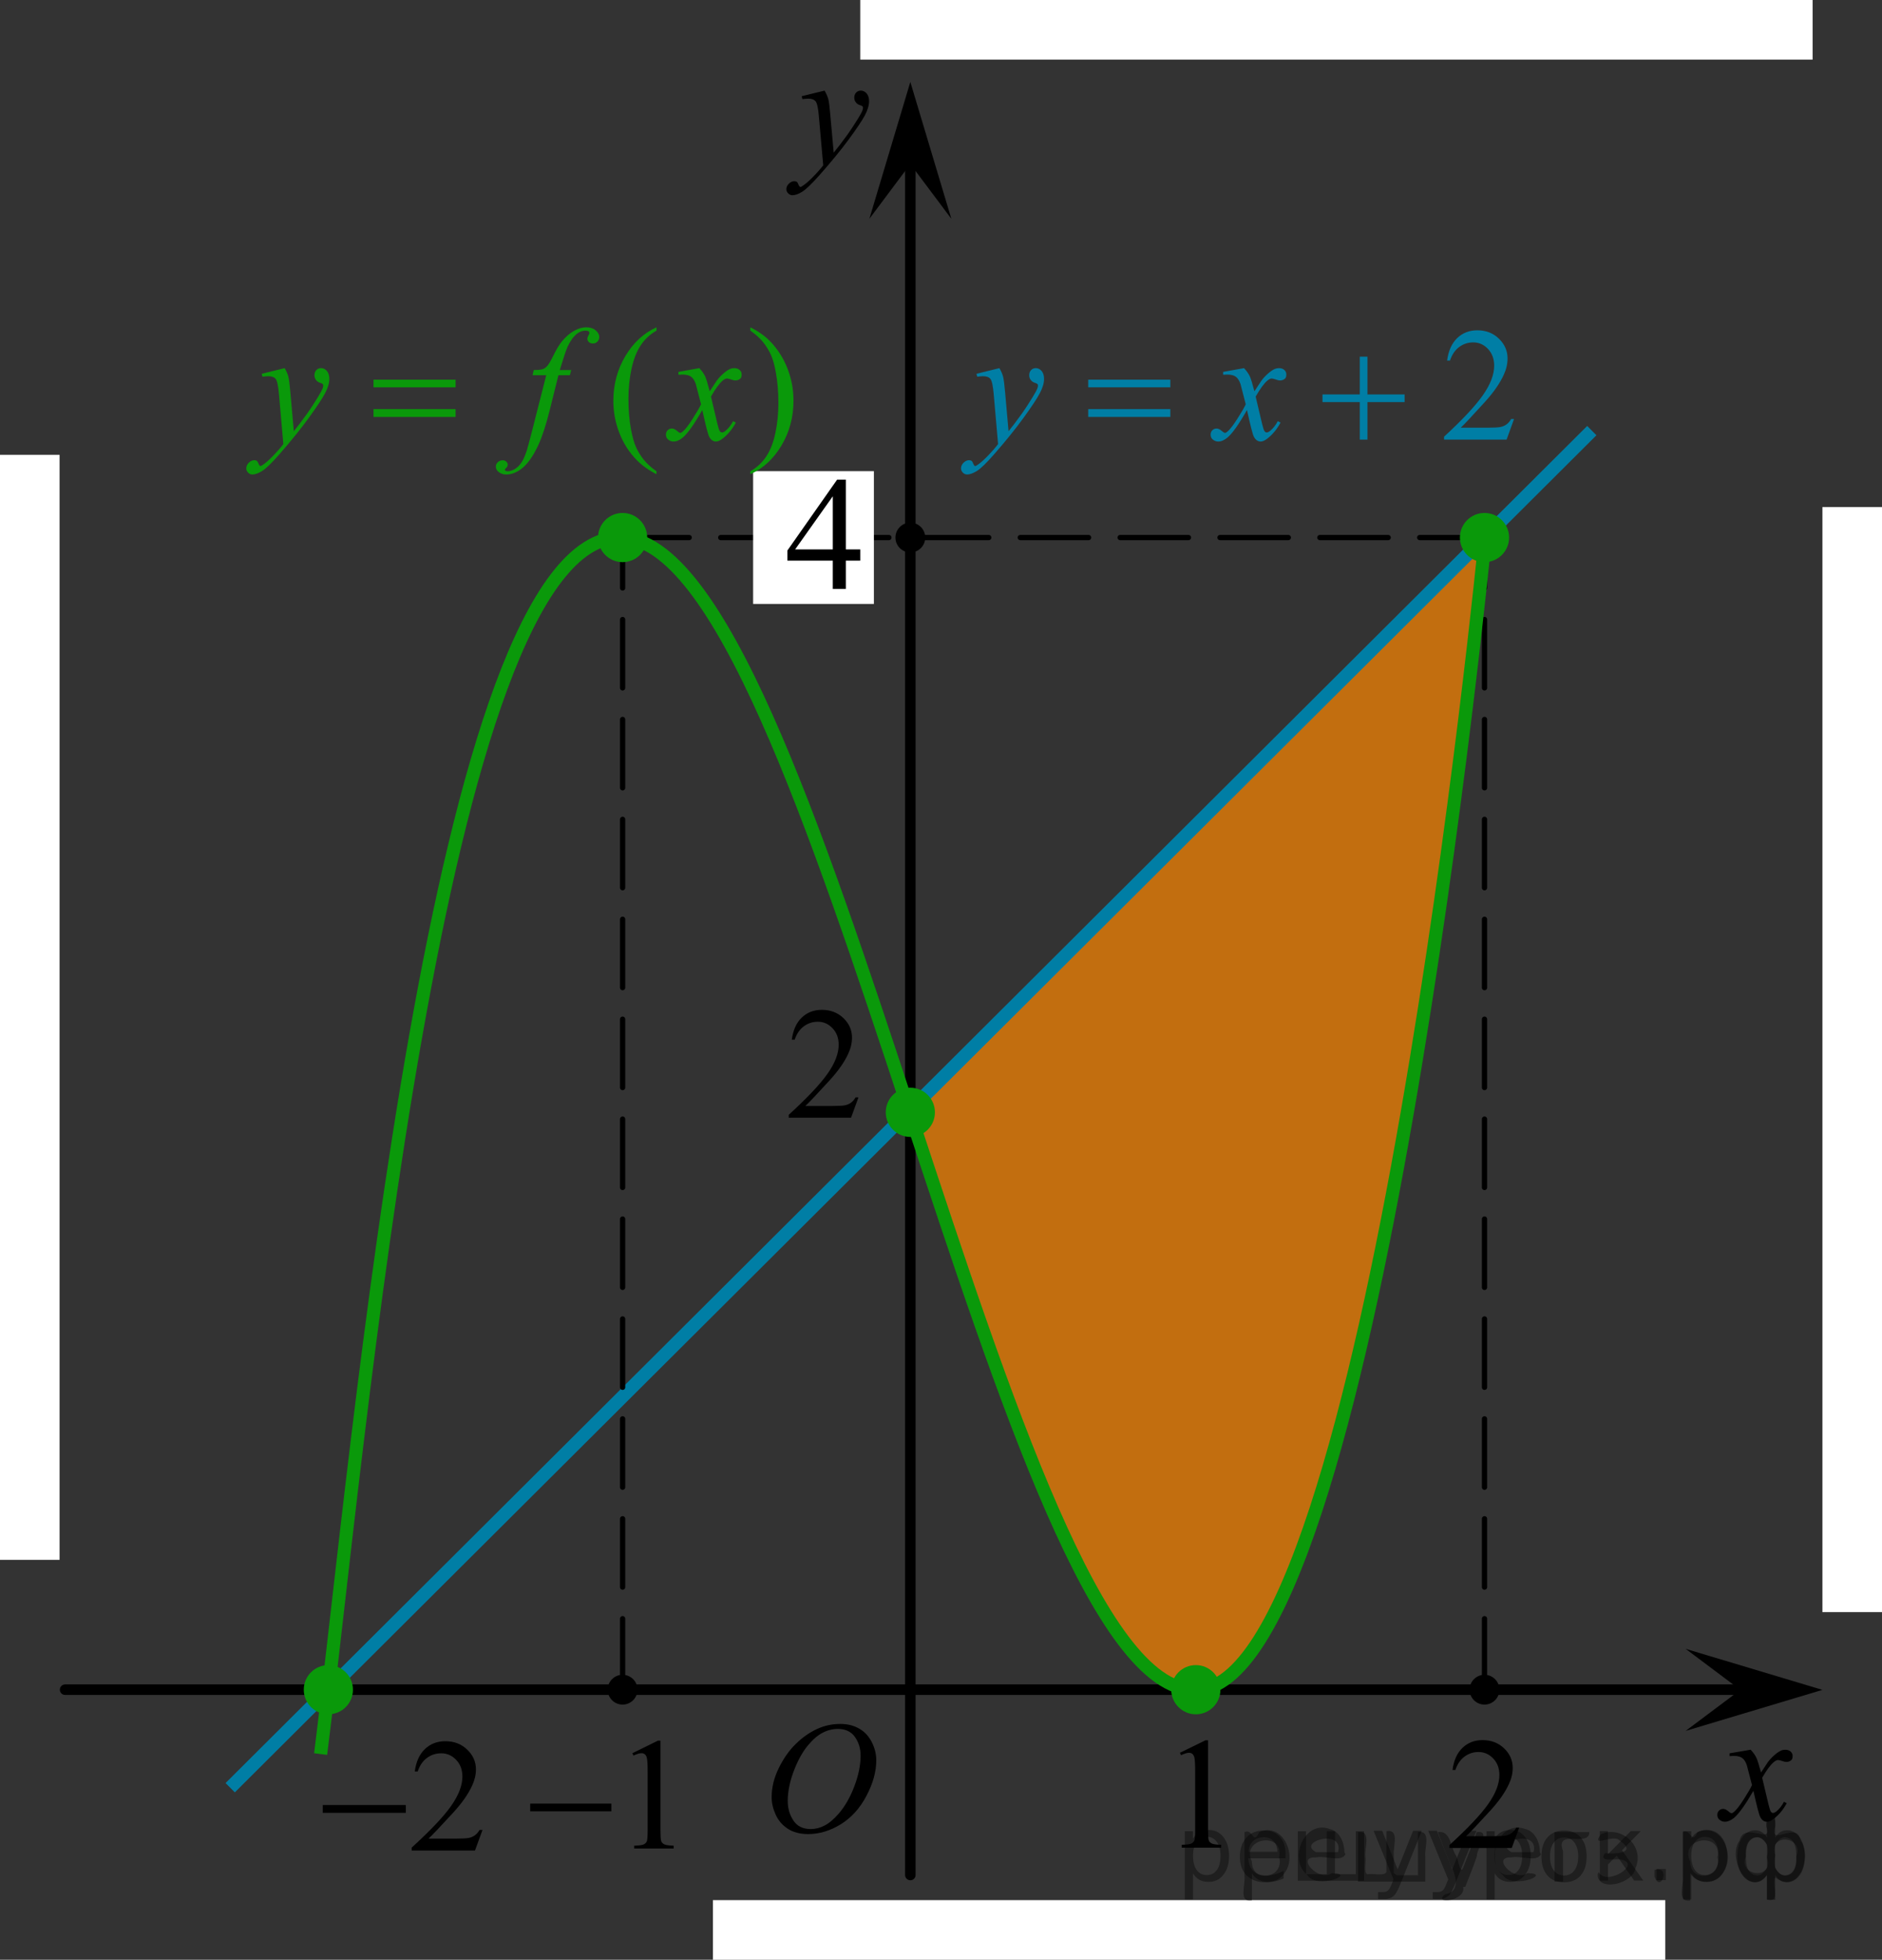 <?xml version="1.0" encoding="utf-8"?>
<!-- Generator: Adobe Illustrator 16.0.0, SVG Export Plug-In . SVG Version: 6.00 Build 0)  -->
<!DOCTYPE svg PUBLIC "-//W3C//DTD SVG 1.1//EN" "http://www.w3.org/Graphics/SVG/1.1/DTD/svg11.dtd">
<svg version="1.1" id="Layer_1" xmlns="http://www.w3.org/2000/svg" xmlns:xlink="http://www.w3.org/1999/xlink" x="0px" y="0px"
	 width="179.05px" height="186.331px" viewBox="0 0 179.05 186.331" enable-background="new 0 0 179.05 186.331"
	 xml:space="preserve">
<rect x="0" y="0" width="179.05" height="186.331" fill="#333333" stroke="none"/>
<rect x="173.382" y="48.213" fill="#FFFFFF" width="5.668" height="105.066"/>
<rect x="81.842" fill="#FFFFFF" width="90.606" height="5.668"/>
<rect x="0" y="43.243" fill="#FFFFFF" width="5.668" height="105.066"/>
<rect x="67.826" y="180.663" fill="#FFFFFF" width="90.606" height="5.668"/>
<path fill="none" stroke="#007EA5" stroke-width="1.25" stroke-miterlimit="10" d="M-114.325,136.333"/>
<g opacity="0.7" enable-background="new    ">
	<path fill="#FF8800" d="M86.371,105.757c8.876,27.197,18.147,54.898,27.397,54.898c14.195,0,23.715-76.918,27.465-109.545"/>
	<line fill="#FF8800" x1="86.772" y1="106.134" x2="141.231" y2="51.11"/>
</g>
<line fill="none" stroke="#007EA5" stroke-width="1.25" stroke-miterlimit="10" x1="151.442" y1="40.942" x2="21.901" y2="169.974"/>
<line fill="none" stroke="#000000" stroke-width="0.5" stroke-linecap="round" stroke-linejoin="round" stroke-miterlimit="10" stroke-dasharray="6.5,3" x1="141.233" y1="160.404" x2="141.233" y2="51.11"/>
<line fill="none" stroke="#000000" stroke-width="0.5" stroke-linecap="round" stroke-linejoin="round" stroke-miterlimit="10" stroke-dasharray="6.5,3" x1="59.234" y1="160.404" x2="59.234" y2="51.11"/>
<line fill="none" stroke="#000000" stroke-width="0.5" stroke-linecap="round" stroke-linejoin="round" stroke-miterlimit="10" stroke-dasharray="6.5,3" x1="59.068" y1="51.11" x2="141.233" y2="51.11"/>
<line fill="none" stroke="#000000" stroke-linecap="round" stroke-linejoin="round" stroke-miterlimit="8" x1="86.608" y1="178.275" x2="86.608" y2="13.276"/>
<polygon points="86.608,15.597 82.71,20.803 86.608,7.792 90.509,20.803 "/>
<line fill="none" stroke="#000000" stroke-linecap="round" stroke-linejoin="round" stroke-miterlimit="8" x1="6.193" y1="160.654" x2="166.423" y2="160.654"/>
<polygon points="165.575,160.673 160.37,156.771 173.382,160.673 160.37,164.572 "/>
<g>
	<g>
		<g>
			<g>
				<g>
					<g>
						<g>
							<g>
								<g>
									<g>
										<defs>
											<rect id="SVGID_1_" x="72.099" y="5.668" width="13.801" height="16.488"/>
										</defs>
										<clipPath id="SVGID_2_">
											<use xlink:href="#SVGID_1_"  overflow="visible"/>
										</clipPath>
										<g clip-path="url(#SVGID_2_)">
											<path d="M78.448,8.615c0.168,0.285,0.281,0.556,0.354,0.804c0.063,0.249,0.127,0.733,0.188,1.465l0.326,3.632
												c0.297-0.354,0.729-0.916,1.289-1.684c0.271-0.373,0.605-0.885,1.008-1.527c0.242-0.396,0.396-0.669,0.445-0.826
												c0.027-0.078,0.045-0.16,0.045-0.244c0-0.055-0.02-0.1-0.055-0.133c-0.033-0.035-0.125-0.074-0.271-0.121
												s-0.27-0.135-0.359-0.26c-0.1-0.125-0.145-0.271-0.145-0.433c0-0.201,0.063-0.363,0.178-0.486
												c0.119-0.123,0.27-0.188,0.445-0.188c0.217,0,0.398,0.092,0.557,0.271c0.152,0.182,0.229,0.428,0.229,0.742
												c0,0.389-0.135,0.833-0.396,1.333c-0.27,0.5-0.781,1.267-1.541,2.299c-0.762,1.033-1.688,2.16-2.77,3.38
												c-0.746,0.844-1.301,1.372-1.656,1.592c-0.359,0.22-0.67,0.33-0.93,0.33c-0.15,0-0.287-0.06-0.4-0.176
												c-0.115-0.115-0.178-0.25-0.178-0.4c0-0.189,0.08-0.364,0.238-0.521c0.16-0.157,0.336-0.236,0.521-0.236
												c0.102,0,0.184,0.021,0.244,0.067c0.039,0.021,0.082,0.094,0.129,0.21c0.047,0.115,0.092,0.189,0.131,0.23
												c0.021,0.022,0.059,0.037,0.092,0.037c0.027,0,0.08-0.022,0.152-0.074c0.271-0.168,0.588-0.435,0.949-0.797
												c0.475-0.479,0.822-0.877,1.053-1.183l-0.416-4.681c-0.064-0.771-0.172-1.242-0.313-1.409
												c-0.143-0.167-0.371-0.251-0.695-0.251c-0.105,0-0.289,0.016-0.559,0.044l-0.064-0.272L78.448,8.615z"/>
										</g>
									</g>
								</g>
							</g>
						</g>
					</g>
				</g>
			</g>
		</g>
	</g>
</g>
<g>
	<g>
		<g>
			<g>
				<g>
					<g>
						<g>
							<g>
								<g>
									<g>
										<g>
											<defs>
												<rect id="SVGID_3_" x="160.71" y="163.433" width="12.357" height="13.729"/>
											</defs>
											<clipPath id="SVGID_4_">
												<use xlink:href="#SVGID_3_"  overflow="visible"/>
											</clipPath>
											<g clip-path="url(#SVGID_4_)">
												<path d="M166.556,166.361c0.24,0.26,0.422,0.516,0.545,0.771c0.09,0.178,0.232,0.643,0.439,1.395l0.645-0.975
													c0.172-0.234,0.381-0.461,0.627-0.676s0.461-0.357,0.648-0.439c0.113-0.049,0.248-0.072,0.391-0.072
													c0.211,0,0.381,0.061,0.506,0.172c0.127,0.109,0.189,0.252,0.189,0.41c0,0.188-0.035,0.313-0.109,0.389
													c-0.137,0.123-0.295,0.186-0.473,0.186c-0.104,0-0.219-0.02-0.332-0.063c-0.229-0.078-0.391-0.117-0.465-0.117
													c-0.117,0-0.264,0.064-0.424,0.207c-0.311,0.256-0.67,0.75-1.094,1.479l0.604,2.537c0.094,0.391,0.172,0.619,0.23,0.695
													c0.063,0.076,0.127,0.113,0.188,0.113c0.104,0,0.229-0.061,0.363-0.172c0.27-0.23,0.5-0.521,0.688-0.887l0.264,0.133
													c-0.313,0.58-0.701,1.063-1.188,1.445c-0.271,0.215-0.498,0.322-0.688,0.322c-0.271,0-0.492-0.152-0.65-0.465
													c-0.105-0.189-0.318-1.021-0.646-2.48c-0.77,1.332-1.383,2.189-1.846,2.574c-0.301,0.244-0.592,0.367-0.869,0.367
													c-0.193,0-0.377-0.07-0.539-0.215c-0.115-0.105-0.178-0.256-0.178-0.438c0-0.162,0.055-0.299,0.16-0.406
													c0.104-0.104,0.24-0.162,0.395-0.162c0.158,0,0.326,0.08,0.502,0.236c0.129,0.111,0.23,0.17,0.295,0.17
													c0.066,0,0.145-0.041,0.23-0.117c0.229-0.188,0.545-0.592,0.939-1.211c0.396-0.619,0.656-1.063,0.779-1.342
													c-0.305-1.195-0.471-1.826-0.494-1.896c-0.107-0.318-0.26-0.549-0.438-0.682c-0.189-0.135-0.449-0.197-0.805-0.197
													c-0.113,0-0.244,0.008-0.396,0.018v-0.264L166.556,166.361z"/>
											</g>
										</g>
									</g>
								</g>
							</g>
						</g>
					</g>
				</g>
			</g>
		</g>
	</g>
</g>
<g>
	<g>
		<g>
			<g>
				<g>
					<g>
						<g>
							<g>
								<g>
									<g>
										<g>
											<defs>
												<rect id="SVGID_5_" x="70.439" y="160.404" width="16.506" height="17.871"/>
											</defs>
											<clipPath id="SVGID_6_">
												<use xlink:href="#SVGID_5_"  overflow="visible"/>
											</clipPath>
											<g clip-path="url(#SVGID_6_)">
												<path d="M79.959,163.91c0.664,0,1.252,0.146,1.771,0.438c0.512,0.285,0.908,0.713,1.199,1.271
													c0.291,0.564,0.438,1.148,0.438,1.754c0,1.072-0.313,2.199-0.936,3.377c-0.623,1.186-1.438,2.08-2.441,2.699
													c-1.004,0.621-2.043,0.934-3.115,0.934c-0.77,0-1.42-0.174-1.938-0.516c-0.521-0.342-0.902-0.795-1.152-1.354
													c-0.248-0.563-0.373-1.104-0.373-1.637c0-0.936,0.23-1.854,0.68-2.77c0.447-0.914,0.986-1.68,1.611-2.289
													c0.625-0.613,1.293-1.084,2.002-1.414C78.408,164.074,79.16,163.91,79.959,163.91z M79.709,164.384
													c-0.488,0-0.977,0.119-1.439,0.361c-0.473,0.244-0.939,0.646-1.396,1.195c-0.465,0.555-0.881,1.277-1.25,2.176
													c-0.449,1.105-0.68,2.146-0.68,3.123c0,0.699,0.18,1.318,0.539,1.855c0.354,0.539,0.906,0.811,1.648,0.811
													c0.445,0,0.895-0.111,1.316-0.332c0.434-0.223,0.883-0.604,1.35-1.139c0.586-0.676,1.08-1.533,1.479-2.58
													c0.396-1.045,0.602-2.021,0.602-2.93c0-0.674-0.182-1.266-0.539-1.773C80.975,164.64,80.434,164.384,79.709,164.384z"/>
											</g>
										</g>
									</g>
								</g>
							</g>
						</g>
					</g>
				</g>
			</g>
		</g>
	</g>
</g>
<path fill="none" stroke="#0A990A" stroke-width="1.25" stroke-miterlimit="10" d="M141.308,51.11
	c0,0-10.662,109.545-27.539,109.545"/>
<path fill="none" stroke="#0A990A" stroke-width="1.25" stroke-miterlimit="10" d="M113.629,160.656
	C95.526,160.671,77.836,51.11,59.003,51.11c-17.417,0-24.981,87.936-28.5,115.665"/>
<circle fill="#0A990A" cx="141.233" cy="51.11" r="2.339"/>
<circle cx="141.233" cy="160.655" r="1.417"/>
<circle cx="86.608" cy="51.11" r="1.417"/>
<circle fill="#0A990A" cx="59.234" cy="51.11" r="2.339"/>
<g>
	<g>
		<g>
			<g>
				<g>
					<defs>
						<rect id="SVGID_7_" x="135.024" y="161.898" width="12.42" height="16.563"/>
					</defs>
					<clipPath id="SVGID_8_">
						<use xlink:href="#SVGID_7_"  overflow="visible"/>
					</clipPath>
					<g clip-path="url(#SVGID_8_)">
						<g enable-background="new    ">
							<path d="M144.532,173.767l-0.705,1.936h-5.93v-0.275c1.744-1.59,2.973-2.891,3.684-3.896
								c0.713-1.008,1.068-1.932,1.068-2.766c0-0.639-0.195-1.16-0.586-1.57s-0.857-0.615-1.4-0.615
								c-0.494,0-0.938,0.145-1.33,0.434s-0.684,0.713-0.871,1.271h-0.273c0.123-0.914,0.439-1.615,0.951-2.104
								c0.512-0.49,1.15-0.734,1.916-0.734c0.814,0,1.496,0.262,2.043,0.785c0.545,0.523,0.818,1.143,0.818,1.854
								c0,0.51-0.119,1.02-0.355,1.527c-0.365,0.801-0.959,1.646-1.779,2.541c-1.229,1.346-1.998,2.154-2.305,2.432h2.623
								c0.535,0,0.908-0.02,1.123-0.059s0.41-0.119,0.582-0.24c0.174-0.121,0.324-0.293,0.453-0.516h0.273V173.767z"/>
						</g>
					</g>
				</g>
			</g>
		</g>
	</g>
</g>
<circle fill="#0A990A" cx="86.608" cy="105.758" r="2.339"/>
<circle cx="59.232" cy="160.655" r="1.417"/>
<g>
	<g>
		<g>
			<g>
				<g>
					<g>
						<g>
							<g>
								<g>
									<defs>
										<rect id="SVGID_9_" x="47.641" y="161.951" width="19.188" height="16.559"/>
									</defs>
									<clipPath id="SVGID_10_">
										<use xlink:href="#SVGID_9_"  overflow="visible"/>
									</clipPath>
									<g clip-path="url(#SVGID_10_)">
										<g enable-background="new    ">
											<path d="M60.164,166.693l2.428-1.193h0.242v8.486c0,0.563,0.021,0.914,0.068,1.053c0.049,0.141,0.146,0.244,0.291,0.316
												c0.146,0.074,0.443,0.117,0.896,0.129v0.271h-3.752v-0.271c0.471-0.012,0.771-0.053,0.912-0.123
												c0.137-0.072,0.23-0.168,0.287-0.289c0.053-0.121,0.08-0.482,0.08-1.086v-5.428c0-0.73-0.021-1.199-0.074-1.406
												c-0.029-0.158-0.1-0.271-0.188-0.35c-0.094-0.074-0.197-0.109-0.326-0.109c-0.186,0-0.438,0.074-0.76,0.229
												L60.164,166.693z"/>
										</g>
									</g>
								</g>
							</g>
						</g>
					</g>
				</g>
			</g>
		</g>
		<g>
			<g>
				<g>
					<g>
						<g>
							<g>
								<g>
									<defs>
										<rect id="SVGID_11_" x="47.641" y="161.951" width="19.188" height="16.559"/>
									</defs>
									<clipPath id="SVGID_12_">
										<use xlink:href="#SVGID_11_"  overflow="visible"/>
									</clipPath>
									<g clip-path="url(#SVGID_12_)">
										<g enable-background="new    ">
											<path d="M50.441,171.486h7.729v0.732h-7.729V171.486z"/>
										</g>
									</g>
								</g>
							</g>
						</g>
					</g>
				</g>
			</g>
		</g>
	</g>
</g>
<g>
	<g>
		<g>
			<g>
				<g>
					<g>
						<g>
							<g>
								<g>
									<g>
										<defs>
											<rect id="SVGID_13_" x="109.629" y="161.933" width="9.592" height="16.49"/>
										</defs>
										<clipPath id="SVGID_14_">
											<use xlink:href="#SVGID_13_"  overflow="visible"/>
										</clipPath>
										<g clip-path="url(#SVGID_14_)">
											<path d="M112.258,166.652l2.43-1.188h0.242v8.451c0,0.563,0.021,0.91,0.064,1.049c0.049,0.139,0.146,0.244,0.289,0.313
												c0.148,0.074,0.447,0.117,0.898,0.125v0.271h-3.754v-0.271c0.473-0.01,0.771-0.051,0.912-0.119
												c0.139-0.068,0.229-0.168,0.285-0.285c0.057-0.121,0.082-0.48,0.082-1.082v-5.402c0-0.73-0.023-1.193-0.072-1.4
												c-0.033-0.154-0.104-0.271-0.188-0.35c-0.092-0.072-0.201-0.109-0.328-0.109c-0.184,0-0.436,0.076-0.758,0.229
												L112.258,166.652z"/>
										</g>
									</g>
								</g>
							</g>
						</g>
					</g>
				</g>
			</g>
		</g>
	</g>
</g>
<rect x="71.651" y="44.798" fill="#FFFFFF" width="11.489" height="12.624"/>
<g>
	<g>
		<path d="M81.843,52.238v1.066h-1.371v2.689h-1.242v-2.689h-4.32v-0.961l4.734-6.742h0.828v6.637H81.843z M79.231,52.238v-5.053
			l-3.584,5.053H79.231z"/>
	</g>
</g>
<g>
	<g>
		<path d="M45.905,173.987l-0.715,1.959h-6.023v-0.277c1.771-1.611,3.02-2.928,3.742-3.949s1.084-1.955,1.084-2.801
			c0-0.646-0.198-1.178-0.595-1.594c-0.396-0.414-0.871-0.623-1.423-0.623c-0.502,0-0.952,0.146-1.352,0.439
			s-0.694,0.723-0.885,1.289h-0.278c0.125-0.928,0.448-1.639,0.968-2.133c0.52-0.496,1.168-0.744,1.945-0.744
			c0.829,0,1.52,0.266,2.074,0.797c0.555,0.529,0.832,1.156,0.832,1.877c0,0.516-0.12,1.031-0.361,1.547
			c-0.371,0.811-0.974,1.67-1.807,2.576c-1.25,1.361-2.03,2.182-2.342,2.463h2.666c0.542,0,0.922-0.021,1.141-0.061
			c0.218-0.041,0.415-0.121,0.591-0.244s0.328-0.297,0.459-0.521H45.905z"/>
	</g>
	<g>
		<path d="M30.705,171.622h7.905v0.742h-7.905V171.622z"/>
	</g>
</g>
<circle fill="#0A990A" cx="31.24" cy="160.655" r="2.339"/>
<g>
	<g>
		<g>
			<g>
				<g>
					<defs>
						<rect id="SVGID_15_" x="72.166" y="92.464" width="12.42" height="16.563"/>
					</defs>
					<clipPath id="SVGID_16_">
						<use xlink:href="#SVGID_15_"  overflow="visible"/>
					</clipPath>
					<g clip-path="url(#SVGID_16_)">
						<g enable-background="new    ">
							<path d="M81.674,104.333l-0.705,1.936h-5.93v-0.273c1.744-1.592,2.973-2.891,3.684-3.898c0.713-1.006,1.068-1.93,1.068-2.766
								c0-0.637-0.195-1.16-0.586-1.57s-0.857-0.615-1.4-0.615c-0.494,0-0.938,0.145-1.33,0.434s-0.684,0.713-0.871,1.271H75.33
								c0.123-0.914,0.439-1.615,0.951-2.104c0.512-0.49,1.15-0.734,1.916-0.734c0.814,0,1.496,0.264,2.043,0.785
								c0.545,0.523,0.818,1.143,0.818,1.854c0,0.51-0.119,1.02-0.355,1.527c-0.365,0.801-0.959,1.648-1.779,2.543
								c-1.229,1.344-1.998,2.154-2.305,2.432h2.623c0.535,0,0.908-0.02,1.123-0.061c0.215-0.039,0.41-0.119,0.582-0.24
								c0.174-0.121,0.324-0.293,0.453-0.516h0.273V104.333z"/>
						</g>
					</g>
				</g>
			</g>
		</g>
	</g>
</g>
<circle fill="#0A990A" cx="113.769" cy="160.655" r="2.339"/>
<g>
	<g>
		<path fill="#0A990A" d="M62.458,44.81v0.277c-0.749-0.381-1.374-0.826-1.875-1.337c-0.714-0.726-1.265-1.582-1.651-2.568
			c-0.387-0.985-0.58-2.01-0.58-3.071c0-1.552,0.379-2.967,1.138-4.246s1.749-2.194,2.969-2.745v0.315
			c-0.61,0.341-1.111,0.807-1.503,1.397s-0.685,1.339-0.878,2.245s-0.29,1.853-0.29,2.838c0,1.072,0.082,2.046,0.246,2.922
			c0.129,0.69,0.284,1.245,0.468,1.663s0.431,0.819,0.74,1.205C61.552,44.091,61.958,44.459,62.458,44.81z"/>
		<path fill="#0A990A" d="M71.385,31.435v-0.315c0.754,0.376,1.382,0.819,1.883,1.329c0.709,0.731,1.257,1.589,1.644,2.572
			s0.58,2.009,0.58,3.075c0,1.552-0.378,2.968-1.134,4.246c-0.757,1.279-1.747,2.194-2.973,2.745V44.81
			c0.61-0.346,1.112-0.813,1.507-1.401c0.395-0.588,0.687-1.336,0.878-2.245c0.19-0.908,0.286-1.855,0.286-2.842
			c0-1.066-0.082-2.04-0.245-2.922c-0.124-0.69-0.279-1.243-0.465-1.659c-0.187-0.415-0.433-0.815-0.74-1.201
			S71.891,31.785,71.385,31.435z"/>
	</g>
	<g>
		<path fill="#0A990A" d="M27.083,35.002c0.169,0.29,0.285,0.562,0.35,0.814s0.129,0.75,0.193,1.491l0.327,3.694
			c0.298-0.36,0.729-0.932,1.295-1.712c0.272-0.381,0.609-0.898,1.012-1.555c0.243-0.4,0.392-0.681,0.446-0.841
			c0.029-0.08,0.045-0.163,0.045-0.248c0-0.055-0.018-0.101-0.053-0.135c-0.034-0.035-0.125-0.077-0.271-0.124
			c-0.146-0.048-0.268-0.136-0.364-0.263c-0.097-0.128-0.146-0.274-0.146-0.439c0-0.205,0.06-0.371,0.179-0.496
			s0.268-0.188,0.446-0.188c0.219,0,0.404,0.092,0.559,0.274c0.153,0.183,0.23,0.434,0.23,0.754c0,0.396-0.134,0.848-0.402,1.355
			c-0.268,0.509-0.783,1.288-1.547,2.34c-0.764,1.051-1.688,2.197-2.775,3.439c-0.748,0.855-1.304,1.395-1.666,1.618
			c-0.362,0.223-0.672,0.334-0.93,0.334c-0.153,0-0.289-0.06-0.405-0.177c-0.117-0.117-0.175-0.254-0.175-0.409
			c0-0.195,0.08-0.373,0.241-0.533s0.336-0.24,0.524-0.24c0.1,0,0.182,0.022,0.246,0.067c0.039,0.025,0.083,0.097,0.13,0.214
			c0.047,0.118,0.091,0.196,0.13,0.237c0.025,0.024,0.055,0.037,0.09,0.037c0.029,0,0.082-0.025,0.156-0.075
			c0.272-0.17,0.59-0.44,0.952-0.811c0.476-0.491,0.828-0.892,1.057-1.202l-0.417-4.761c-0.069-0.786-0.174-1.264-0.313-1.435
			c-0.139-0.17-0.372-0.255-0.699-0.255c-0.104,0-0.29,0.015-0.558,0.045l-0.067-0.277L27.083,35.002z"/>
		<path fill="#0A990A" d="M54.347,35.182l-0.134,0.496h-1.086l-0.818,3.281c-0.362,1.447-0.727,2.566-1.094,3.357
			c-0.521,1.116-1.081,1.887-1.682,2.313c-0.456,0.325-0.912,0.488-1.368,0.488c-0.298,0-0.551-0.09-0.759-0.271
			c-0.154-0.125-0.231-0.288-0.231-0.488c0-0.16,0.063-0.299,0.19-0.417c0.126-0.117,0.281-0.176,0.465-0.176
			c0.134,0,0.247,0.042,0.338,0.127c0.092,0.086,0.138,0.183,0.138,0.293s-0.052,0.213-0.156,0.309
			c-0.079,0.069-0.118,0.122-0.118,0.157c0,0.045,0.017,0.08,0.052,0.105c0.045,0.035,0.114,0.053,0.208,0.053
			c0.214,0,0.438-0.068,0.674-0.203c0.235-0.136,0.444-0.337,0.628-0.604s0.357-0.654,0.521-1.16c0.07-0.21,0.256-0.904,0.559-2.08
			l1.294-5.084h-1.294l0.104-0.496c0.412,0,0.7-0.028,0.863-0.086c0.164-0.058,0.313-0.168,0.45-0.33
			c0.137-0.163,0.313-0.467,0.532-0.913c0.292-0.601,0.572-1.066,0.84-1.396c0.367-0.445,0.753-0.779,1.157-1.002
			s0.785-0.335,1.142-0.335c0.377,0,0.68,0.097,0.908,0.289c0.228,0.193,0.342,0.402,0.342,0.628c0,0.175-0.057,0.322-0.171,0.442
			s-0.261,0.181-0.439,0.181c-0.153,0-0.278-0.045-0.375-0.136c-0.097-0.09-0.146-0.197-0.146-0.322c0-0.08,0.032-0.18,0.097-0.297
			s0.097-0.196,0.097-0.236c0-0.07-0.022-0.123-0.066-0.158c-0.064-0.05-0.159-0.075-0.283-0.075c-0.313,0-0.593,0.101-0.841,0.301
			c-0.332,0.266-0.63,0.681-0.893,1.246c-0.134,0.296-0.379,1.029-0.736,2.2H54.347z"/>
		<path fill="#0A990A" d="M66.533,35.002c0.243,0.261,0.427,0.521,0.551,0.781c0.089,0.18,0.235,0.653,0.438,1.419l0.655-0.991
			c0.174-0.24,0.384-0.47,0.632-0.688s0.467-0.366,0.655-0.446c0.119-0.05,0.25-0.075,0.394-0.075c0.214,0,0.384,0.058,0.51,0.173
			c0.127,0.115,0.19,0.255,0.19,0.42c0,0.19-0.038,0.321-0.112,0.391c-0.139,0.125-0.297,0.188-0.476,0.188
			c-0.104,0-0.216-0.022-0.335-0.067c-0.233-0.08-0.39-0.12-0.469-0.12c-0.119,0-0.261,0.07-0.424,0.211
			c-0.308,0.26-0.675,0.763-1.102,1.509l0.61,2.583c0.094,0.396,0.174,0.633,0.238,0.71c0.064,0.078,0.129,0.116,0.193,0.116
			c0.104,0,0.226-0.058,0.364-0.173c0.272-0.229,0.506-0.53,0.699-0.9l0.261,0.135c-0.313,0.591-0.71,1.081-1.19,1.472
			c-0.272,0.221-0.504,0.331-0.692,0.331c-0.277,0-0.498-0.158-0.661-0.474c-0.104-0.195-0.32-1.036-0.647-2.523
			c-0.773,1.357-1.394,2.23-1.86,2.621c-0.302,0.25-0.595,0.376-0.878,0.376c-0.198,0-0.379-0.073-0.543-0.218
			c-0.119-0.11-0.178-0.258-0.178-0.443c0-0.165,0.054-0.303,0.163-0.413s0.243-0.165,0.401-0.165c0.159,0,0.328,0.08,0.506,0.24
			c0.129,0.115,0.229,0.173,0.298,0.173c0.06,0,0.137-0.04,0.23-0.12c0.233-0.19,0.551-0.602,0.952-1.231
			c0.402-0.631,0.665-1.087,0.789-1.367c-0.308-1.217-0.474-1.859-0.498-1.93c-0.114-0.325-0.264-0.556-0.447-0.691
			c-0.184-0.135-0.453-0.202-0.811-0.202c-0.114,0-0.245,0.005-0.395,0.015v-0.271L66.533,35.002z"/>
	</g>
	<g>
		<path fill="#0A990A" d="M35.534,36.099h7.811v0.728h-7.811V36.099z M35.534,38.899h7.811v0.743h-7.811V38.899z"/>
	</g>
</g>
<g>
	<g>
		<path fill="#007EA5" d="M144.043,39.838l-0.707,1.96h-5.951V41.52c1.751-1.611,2.983-2.928,3.697-3.949
			c0.715-1.021,1.071-1.955,1.071-2.801c0-0.646-0.196-1.177-0.588-1.593c-0.392-0.415-0.86-0.623-1.405-0.623
			c-0.496,0-0.941,0.146-1.336,0.439s-0.686,0.722-0.874,1.288h-0.275c0.124-0.927,0.443-1.638,0.956-2.133
			c0.514-0.496,1.154-0.743,1.923-0.743c0.818,0,1.502,0.265,2.05,0.796c0.548,0.53,0.822,1.156,0.822,1.877
			c0,0.516-0.119,1.031-0.357,1.547c-0.367,0.812-0.962,1.67-1.785,2.576c-1.235,1.361-2.006,2.183-2.313,2.463h2.633
			c0.536,0,0.912-0.021,1.128-0.061c0.215-0.04,0.41-0.121,0.584-0.244c0.173-0.122,0.324-0.296,0.453-0.521H144.043z"/>
	</g>
	<g>
		<path fill="#007EA5" d="M95.082,35.002c0.169,0.29,0.285,0.562,0.35,0.814s0.129,0.75,0.193,1.491l0.327,3.694
			c0.298-0.36,0.729-0.932,1.295-1.712c0.272-0.381,0.609-0.898,1.012-1.555c0.243-0.4,0.392-0.681,0.446-0.841
			c0.029-0.08,0.045-0.163,0.045-0.248c0-0.055-0.018-0.101-0.053-0.135c-0.034-0.035-0.125-0.077-0.271-0.124
			c-0.146-0.048-0.268-0.136-0.364-0.263c-0.097-0.128-0.146-0.274-0.146-0.439c0-0.205,0.06-0.371,0.179-0.496
			s0.268-0.188,0.446-0.188c0.219,0,0.404,0.092,0.559,0.274c0.153,0.183,0.23,0.434,0.23,0.754c0,0.396-0.134,0.848-0.402,1.355
			c-0.268,0.509-0.783,1.288-1.547,2.34c-0.764,1.051-1.688,2.197-2.775,3.439c-0.748,0.855-1.304,1.395-1.666,1.618
			c-0.362,0.223-0.672,0.334-0.93,0.334c-0.153,0-0.289-0.06-0.405-0.177c-0.117-0.117-0.175-0.254-0.175-0.409
			c0-0.195,0.08-0.373,0.241-0.533s0.336-0.24,0.524-0.24c0.1,0,0.182,0.022,0.246,0.067c0.039,0.025,0.083,0.097,0.13,0.214
			c0.047,0.118,0.091,0.196,0.13,0.237c0.025,0.024,0.055,0.037,0.09,0.037c0.029,0,0.082-0.025,0.156-0.075
			c0.272-0.17,0.59-0.44,0.952-0.811c0.476-0.491,0.828-0.892,1.057-1.202l-0.417-4.761c-0.069-0.786-0.174-1.264-0.313-1.435
			c-0.139-0.17-0.372-0.255-0.699-0.255c-0.104,0-0.29,0.015-0.558,0.045l-0.067-0.277L95.082,35.002z"/>
		<path fill="#007EA5" d="M118.354,35.002c0.243,0.261,0.427,0.521,0.551,0.781c0.089,0.18,0.235,0.653,0.438,1.419l0.655-0.991
			c0.174-0.24,0.384-0.47,0.632-0.688s0.467-0.366,0.655-0.446c0.119-0.05,0.25-0.075,0.394-0.075c0.214,0,0.384,0.058,0.51,0.173
			c0.127,0.115,0.19,0.255,0.19,0.42c0,0.19-0.038,0.321-0.112,0.391c-0.139,0.125-0.297,0.188-0.476,0.188
			c-0.104,0-0.216-0.022-0.335-0.067c-0.233-0.08-0.39-0.12-0.469-0.12c-0.119,0-0.261,0.07-0.424,0.211
			c-0.308,0.26-0.675,0.763-1.102,1.509l0.61,2.583c0.094,0.396,0.174,0.633,0.238,0.71c0.064,0.078,0.129,0.116,0.193,0.116
			c0.104,0,0.226-0.058,0.364-0.173c0.272-0.229,0.506-0.53,0.699-0.9l0.261,0.135c-0.313,0.591-0.71,1.081-1.19,1.472
			c-0.272,0.221-0.504,0.331-0.692,0.331c-0.277,0-0.498-0.158-0.661-0.474c-0.104-0.195-0.32-1.036-0.647-2.523
			c-0.773,1.357-1.394,2.23-1.86,2.621c-0.302,0.25-0.595,0.376-0.878,0.376c-0.198,0-0.379-0.073-0.543-0.218
			c-0.119-0.11-0.178-0.258-0.178-0.443c0-0.165,0.054-0.303,0.163-0.413s0.243-0.165,0.401-0.165c0.159,0,0.328,0.08,0.506,0.24
			c0.129,0.115,0.229,0.173,0.298,0.173c0.06,0,0.137-0.04,0.23-0.12c0.233-0.19,0.551-0.602,0.952-1.231
			c0.402-0.631,0.665-1.087,0.789-1.367c-0.308-1.217-0.474-1.859-0.498-1.93c-0.114-0.325-0.264-0.556-0.447-0.691
			c-0.184-0.135-0.453-0.202-0.811-0.202c-0.114,0-0.245,0.005-0.395,0.015v-0.271L118.354,35.002z"/>
	</g>
	<g>
		<path fill="#007EA5" d="M103.532,36.099h7.811v0.728h-7.811V36.099z M103.532,38.899h7.811v0.743h-7.811V38.899z"/>
		<path fill="#007EA5" d="M129.368,33.913h0.729v3.59h3.533v0.728h-3.533v3.567h-0.729V38.23h-3.549v-0.728h3.549V33.913z"/>
	</g>
</g>
<g>
</g>
<g>
</g>
<g>
</g>
<g>
</g>
<g>
</g>
<g>
</g>
<g style="stroke:none;fill:#000;fill-opacity:0.40" ><path d="m 113.5,178.1 v 2.49 h -0.78 v -6.48 h 0.78 v 0.71 q 0.24,-0.42 0.61,-0.62 0.37,-0.21 0.89,-0.21 0.86,0 1.39,0.68 0.54,0.68 0.54,1.79 0,1.11 -0.54,1.79 -0.53,0.68 -1.39,0.68 -0.52,0 -0.89,-0.20 -0.37,-0.21 -0.61,-0.62 z m 2.62,-1.64 q 0,-0.85 -0.35,-1.33 -0.35,-0.49 -0.96,-0.49 -0.61,0 -0.96,0.49 -0.35,0.48 -0.35,1.33 0,0.85 0.35,1.34 0.35,0.48 0.96,0.48 0.61,0 0.96,-0.48 0.35,-0.49 0.35,-1.34 z"/><path d="m 122.3,176.3 v 0.38 h -3.55 q 0.05,0.80 0.48,1.22 0.43,0.42 1.20,0.42 0.44,0 0.86,-0.11 0.42,-0.11 0.83,-0.33 v 0.73 q -0.42,0.18 -0.85,0.27 -0.44,0.09 -0.88,0.09 -1.12,0 -1.78,-0.65 -0.65,-0.65 -0.65,-1.77 0,-1.15 0.62,-1.83 0.62,-0.68 1.68,-0.68 0.95,0 1.50,0.61 0.55,0.61 0.55,1.66 z m -0.77,-0.23 q -0.01,-0.63 -0.36,-1.01 -0.34,-0.38 -0.91,-0.38 -0.65,0 -1.04,0.36 -0.39,0.36 -0.44,1.03 z"/><path d="m 127.0,178.2 h 1.99 v -4.08 h 0.78 v 4.70 h -6.30 v -4.70 h 0.78 v 4.08 h 1.98 v -4.08 h 0.78 z"/><path d="m 133.2,179.2 q -0.33,0.84 -0.64,1.09 -0.31,0.26 -0.83,0.26 h -0.62 v -0.65 h 0.45 q 0.32,0 0.49,-0.15 0.18,-0.15 0.39,-0.71 l 0.14,-0.35 -1.90,-4.62 h 0.82 l 1.47,3.67 1.47,-3.67 h 0.82 z"/><path d="m 138.4,179.2 q -0.33,0.84 -0.64,1.09 -0.31,0.26 -0.83,0.26 h -0.62 v -0.65 h 0.45 q 0.32,0 0.49,-0.15 0.18,-0.15 0.39,-0.71 l 0.14,-0.35 -1.90,-4.62 h 0.82 l 1.47,3.67 1.47,-3.67 h 0.82 z"/><path d="m 142.2,178.1 v 2.49 h -0.78 v -6.48 h 0.78 v 0.71 q 0.24,-0.42 0.61,-0.62 0.37,-0.21 0.89,-0.21 0.86,0 1.39,0.68 0.54,0.68 0.54,1.79 0,1.11 -0.54,1.79 -0.53,0.68 -1.39,0.68 -0.52,0 -0.89,-0.20 -0.37,-0.21 -0.61,-0.62 z m 2.62,-1.64 q 0,-0.85 -0.35,-1.33 -0.35,-0.49 -0.96,-0.49 -0.61,0 -0.96,0.49 -0.35,0.48 -0.35,1.33 0,0.85 0.35,1.34 0.35,0.48 0.96,0.48 0.61,0 0.96,-0.48 0.35,-0.49 0.35,-1.34 z"/><path d="m 148.8,174.7 q -0.62,0 -0.98,0.49 -0.36,0.48 -0.36,1.32 0,0.84 0.36,1.33 0.36,0.48 0.99,0.48 0.62,0 0.98,-0.49 0.36,-0.49 0.36,-1.32 0,-0.83 -0.36,-1.32 -0.36,-0.49 -0.98,-0.49 z m 0,-0.65 q 1.01,0 1.58,0.65 0.57,0.65 0.57,1.81 0,1.15 -0.57,1.81 -0.57,0.65 -1.58,0.65 -1.01,0 -1.58,-0.65 -0.57,-0.66 -0.57,-1.81 0,-1.16 0.57,-1.81 0.57,-0.65 1.58,-0.65 z"/><path d="m 152.2,174.1 h 0.77 v 2.21 l 2.18,-2.21 h 0.95 l -1.79,1.82 2.02,2.88 h -0.86 l -1.66,-2.37 -0.83,0.84 v 1.53 h -0.77 z"/><path d="m 157.6,177.7 h 0.88 v 1.06 h -0.88 z"/><path d="m 160.9,178.1 v 2.49 h -0.78 v -6.48 h 0.78 v 0.71 q 0.24,-0.42 0.61,-0.62 0.37,-0.21 0.89,-0.21 0.86,0 1.39,0.68 0.54,0.68 0.54,1.79 0,1.11 -0.54,1.79 -0.53,0.68 -1.39,0.68 -0.52,0 -0.89,-0.20 -0.37,-0.21 -0.61,-0.62 z m 2.62,-1.64 q 0,-0.85 -0.35,-1.33 -0.35,-0.49 -0.96,-0.49 -0.61,0 -0.96,0.49 -0.35,0.48 -0.35,1.33 0,0.85 0.35,1.34 0.35,0.48 0.96,0.48 0.61,0 0.96,-0.48 0.35,-0.49 0.35,-1.34 z"/><path d="m 166.1,176.5 q 0,0.99 0.30,1.40 0.31,0.42 0.82,0.42 0.41,0 0.89,-0.70 v -2.23 q -0.48,-0.70 -0.89,-0.70 -0.52,0 -0.82,0.42 -0.30,0.42 -0.30,1.40 z m 2.01,4.13 v -2.39 q -0.24,0.39 -0.52,0.56 -0.27,0.16 -0.62,0.16 -0.70,0 -1.19,-0.65 -0.49,-0.65 -0.49,-1.80 0,-1.15 0.49,-1.82 0.49,-0.67 1.19,-0.67 0.35,0 0.62,0.16 0.28,0.16 0.52,0.55 v -2.16 h 0.78 v 2.16 q 0.24,-0.39 0.51,-0.55 0.28,-0.16 0.62,-0.16 0.70,0 1.19,0.67 0.49,0.66 0.49,1.82 0,1.15 -0.49,1.80 -0.49,0.65 -1.19,0.65 -0.35,0 -0.62,-0.16 -0.27,-0.16 -0.51,-0.56 v 2.39 z m 2.79,-4.13 q 0,-0.99 -0.31,-1.40 -0.30,-0.42 -0.82,-0.42 -0.41,0 -0.89,0.70 v 2.23 q 0.48,0.70 0.89,0.70 0.52,0 0.82,-0.42 0.31,-0.42 0.31,-1.40 z"/></g><g style="stroke:none;fill:#000;fill-opacity:0.4" > <path d="m 119.1,178.2 c 0,0.8 0,1.6 0,2.5 -1.3,0.2 -0.6,-1.5 -0.7,-2.3 0,-1.4 0,-2.8 0,-4.2 0.8,-0.4 0.8,1.3 1.4,0.0 2.2,-1.0 3.7,2.2 2.4,3.9 -0.6,1.0 -2.4,1.2 -3.1,0.0 z m 2.6,-1.6 c 0.5,-2.5 -3.7,-1.9 -2.6,0.4 0.0,2.1 3.1,1.6 2.6,-0.4 z" /> <path d="m 128.0,176.3 c -0.4,0.8 -1.9,0.1 -2.8,0.3 -2.0,-0.1 0.3,2.4 1.5,1.5 2.5,0.0 -1.4,1.6 -2.3,0.2 -1.9,-1.5 -0.3,-5.3 2.1,-4.4 0.9,0.2 1.4,1.2 1.4,2.2 z m -0.7,-0.2 c 0.6,-2.3 -4.0,-1.0 -2.1,0.0 0.7,0 1.4,-0.0 2.1,-0.0 z" /> <path d="m 132.9,178.3 c 0.6,0 1.3,0 2.0,0 0,-1.3 0,-2.7 0,-4.1 1.3,-0.2 0.6,1.5 0.7,2.3 0,0.8 0,1.6 0,2.4 -2.1,0 -4.2,0 -6.4,0 0,-1.5 0,-3.1 0,-4.7 1.3,-0.2 0.6,1.5 0.7,2.3 0.1,0.5 -0.2,1.6 0.2,1.7 0.5,-0.1 1.6,0.2 1.8,-0.2 0,-1.3 0,-2.6 0,-3.9 1.3,-0.2 0.6,1.5 0.7,2.3 0,0.5 0,1.1 0,1.7 z" /> <path d="m 139.2,179.4 c 0.3,1.4 -3.0,1.7 -1.7,0.7 1.5,-0.2 1.0,-1.9 0.5,-2.8 -0.4,-1.0 -0.8,-2.0 -1.2,-3.1 1.2,-0.2 1.2,1.4 1.7,2.2 0.2,0.2 0.4,1.9 0.7,1.2 0.4,-1.1 0.9,-2.2 1.3,-3.4 1.4,-0.2 0.0,1.5 -0.0,2.3 -0.3,0.9 -0.7,1.9 -1.1,2.9 z" /> <path d="m 146.6,176.3 c -0.4,0.8 -1.9,0.1 -2.8,0.3 -2.0,-0.1 0.3,2.4 1.5,1.5 2.5,0.0 -1.4,1.6 -2.3,0.2 -1.9,-1.5 -0.3,-5.3 2.1,-4.4 0.9,0.2 1.4,1.2 1.4,2.2 z m -0.7,-0.2 c 0.6,-2.3 -4.0,-1.0 -2.1,0.0 0.7,0 1.4,-0.0 2.1,-0.0 z" /> <path d="m 147.9,178.9 c 0,-1.5 0,-3.1 0,-4.7 1.1,0 2.2,0 3.3,0 0.0,1.5 -3.3,-0.4 -2.5,1.8 0,0.9 0,1.9 0,2.9 -0.2,0 -0.5,0 -0.7,0 z" /> <path d="m 152.1,178.0 c 0.7,1.4 4.2,-0.8 2.1,-1.2 -0.5,-0.1 -2.2,0.3 -1.5,-0.6 1.0,0.1 3.1,0.0 1.4,-1.2 -0.6,-0.7 -2.8,0.8 -1.8,-0.6 2.0,-0.9 4.2,1.2 3.3,3.2 -0.2,1.5 -3.5,2.3 -3.6,0.7 l 0,-0.1 0,-0.0 0,0 z" /> <path d="m 157.4,177.8 c 1.6,-0.5 0.6,2.3 -0.0,0.6 -0.0,-0.2 0.0,-0.4 0.0,-0.6 z" /> <path d="m 160.8,178.2 c 0,0.8 0,1.6 0,2.5 -1.3,0.2 -0.6,-1.5 -0.7,-2.3 0,-1.4 0,-2.8 0,-4.2 0.8,-0.4 0.8,1.3 1.4,0.0 2.2,-1.0 3.7,2.2 2.4,3.9 -0.6,1.0 -2.4,1.2 -3.1,0.0 z m 2.6,-1.6 c 0.5,-2.5 -3.7,-1.9 -2.6,0.4 0.0,2.1 3.1,1.6 2.6,-0.4 z" /> <path d="m 166.1,176.5 c -0.8,1.9 2.7,2.3 2.0,0.1 0.6,-2.4 -2.3,-2.7 -2.0,-0.1 z m 2.0,4.2 c 0,-0.8 0,-1.6 0,-2.4 -1.8,2.2 -3.8,-1.7 -2.6,-3.3 0.4,-1.8 3.0,0.3 2.6,-1.1 -0.4,-1.1 0.9,-1.8 0.8,-0.3 -0.7,2.2 2.1,-0.6 2.4,1.4 1.2,1.6 -0.3,5.2 -2.4,3.5 -0.4,0.6 0.6,2.5 -0.8,2.1 z m 2.8,-4.2 c 0.8,-1.9 -2.7,-2.3 -2.0,-0.1 -0.6,2.4 2.3,2.7 2.0,0.1 z" /> </g></svg>

<!--File created and owned by https://sdamgia.ru. Copying is prohibited. All rights reserved.-->

<!--File created and owned by https://sdamgia.ru. Copying is prohibited. All rights reserved.-->

